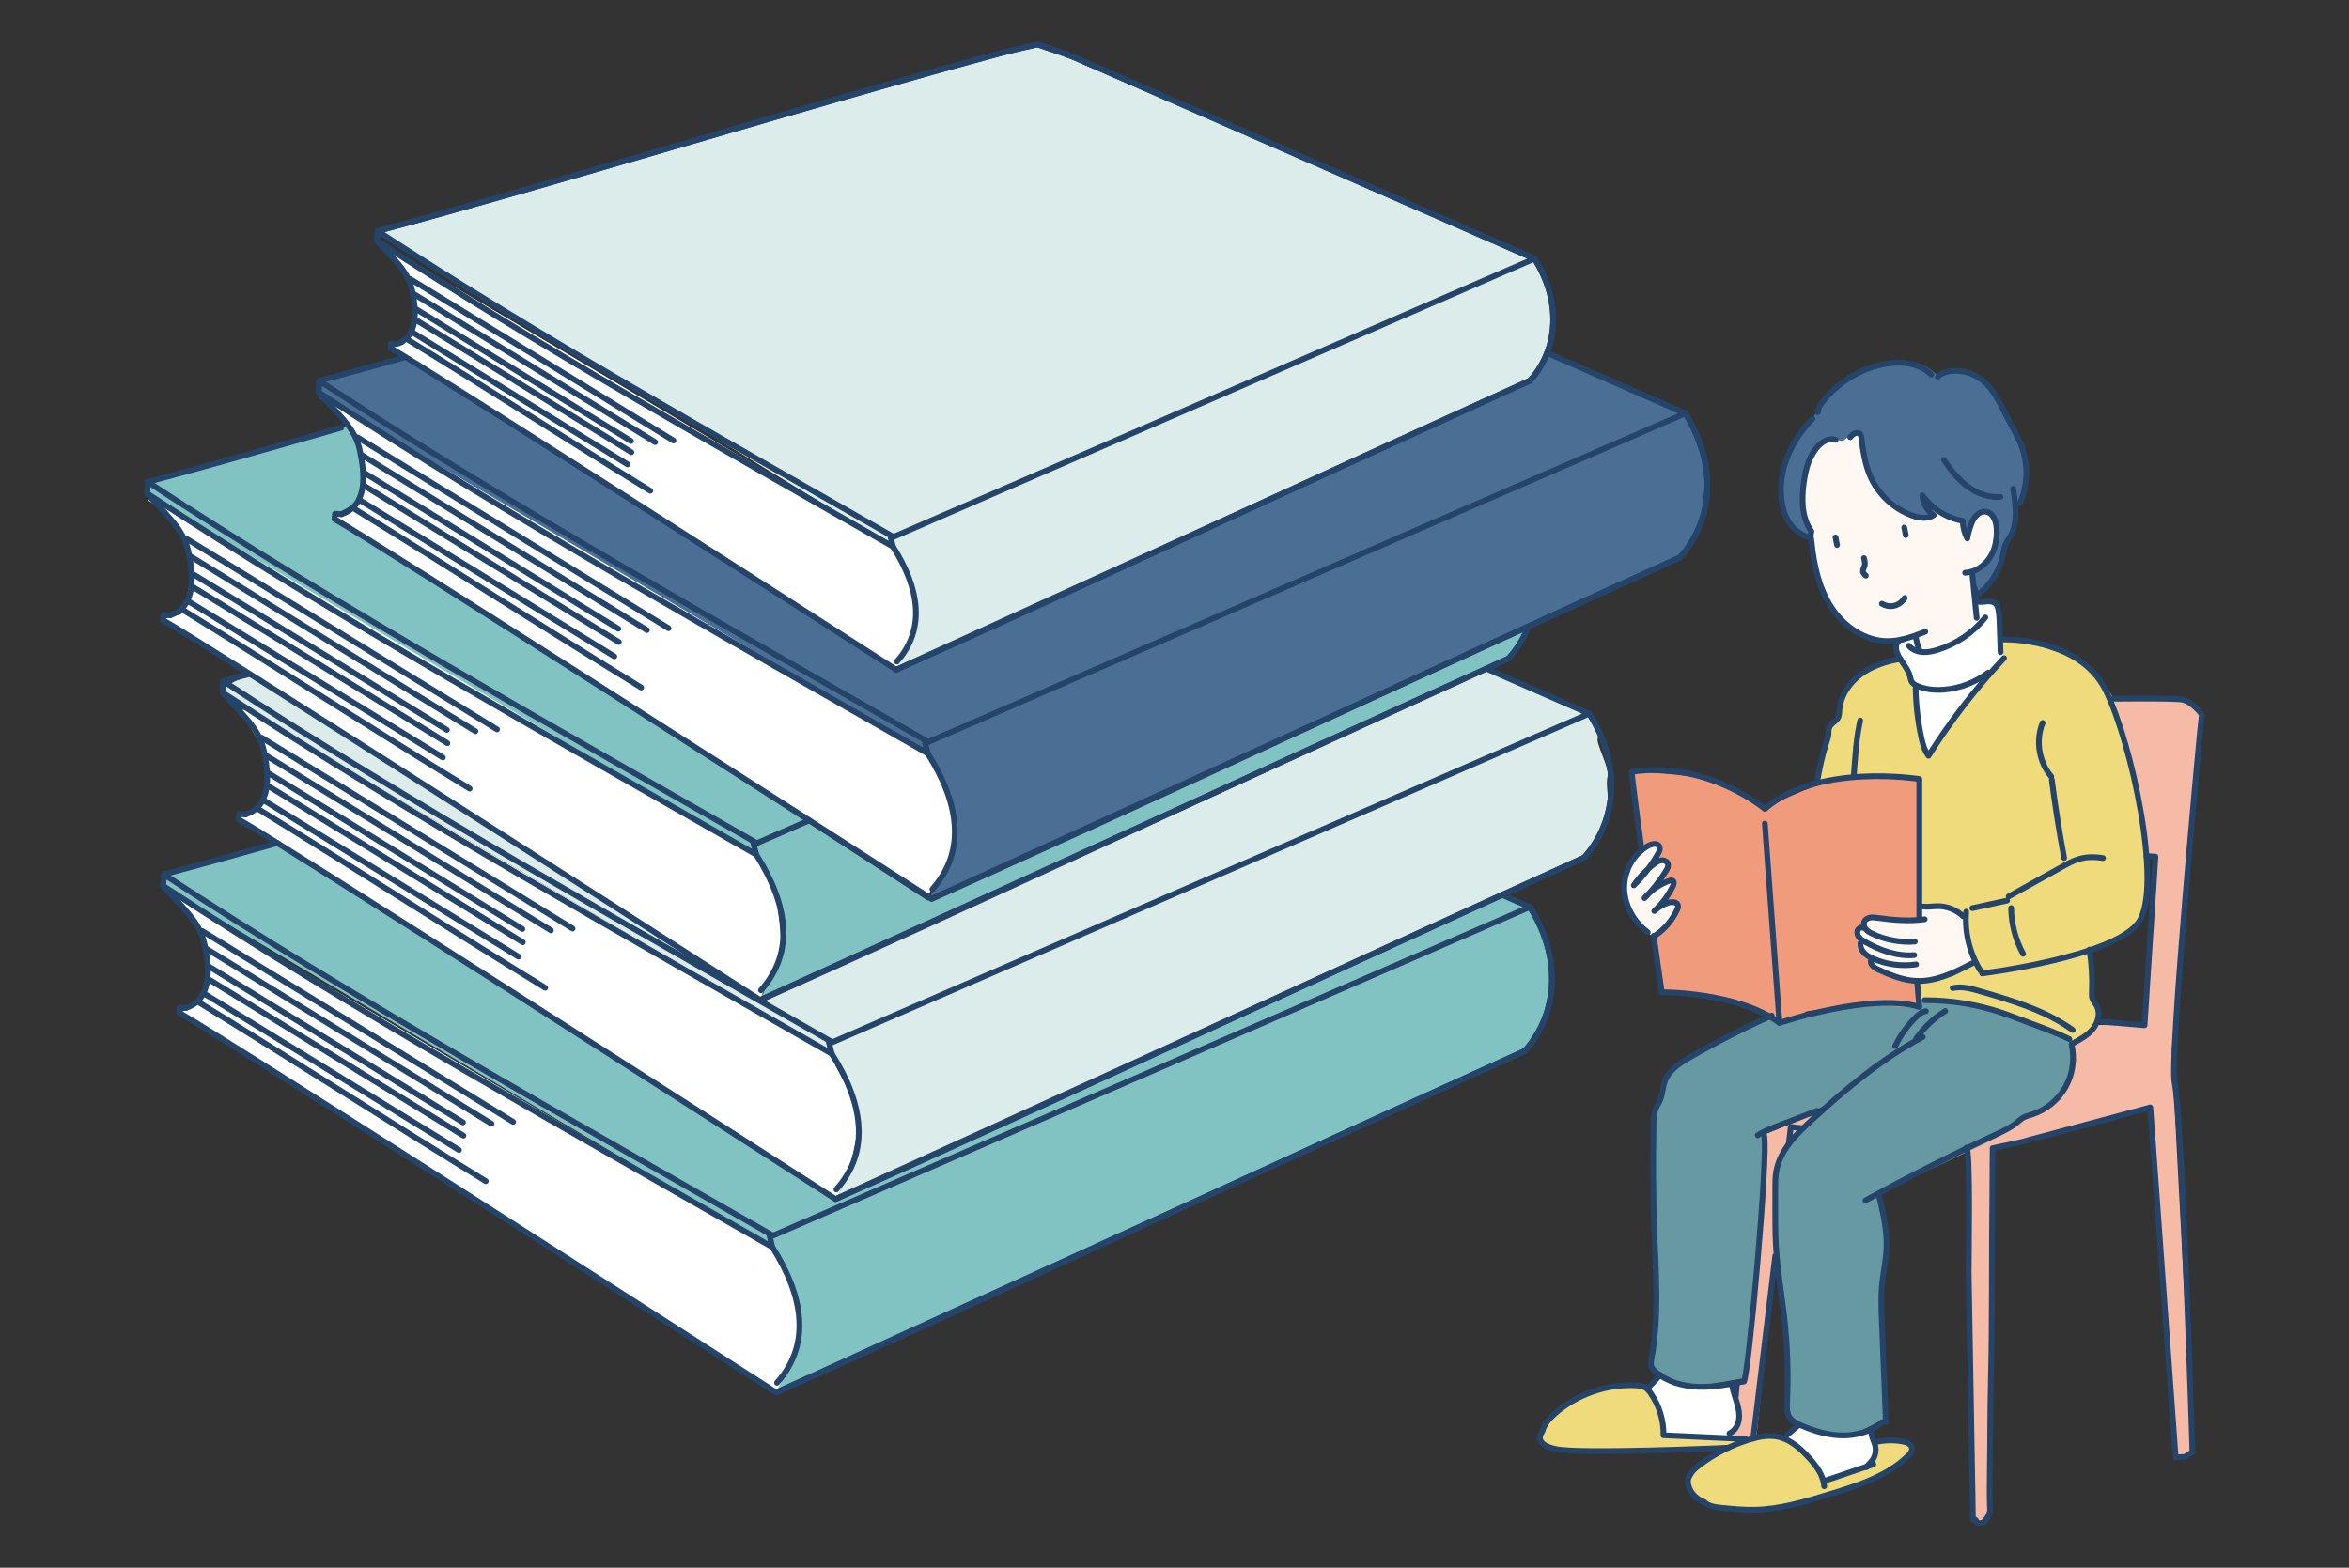 <?xml version="1.0" encoding="utf-8"?>
<!-- Generator: Adobe Illustrator 26.5.3, SVG Export Plug-In . SVG Version: 6.00 Build 0)  -->
<svg version="1.1" xmlns="http://www.w3.org/2000/svg" xmlns:xlink="http://www.w3.org/1999/xlink" x="0px" y="0px"
	 viewBox="0 0 269.633 179.968" style="enable-background:new 0 0 269.633 179.968;" xml:space="preserve">
<rect x="0" y="0" width="269.633" height="179.968" fill="#333333" stroke="none"/>
<style type="text/css">
	.st0{fill:#EFDB7B;}
	.st1{fill:#F6BBA7;}
	.st2{fill:#DCECEB;}
	.st3{fill:#6699A1;}
	.st4{fill:#81C3C2;}
	.st5{fill:#FFFFFF;}
	.st6{fill:#B2B2B2;}
	.st7{fill:#FFF7F1;}
	.st8{fill:#F19B7D;}
	.st9{fill:#24446A;}
	.st10{fill:#4B6E95;}
	.st11{fill:none;stroke:#24446A;stroke-width:0.658;stroke-linecap:round;stroke-linejoin:round;stroke-miterlimit:10;}
	.st12{fill:none;stroke:#24446A;stroke-width:0.75;stroke-linecap:round;stroke-linejoin:round;stroke-miterlimit:10;}
	.st13{fill:#81C3C2;stroke:#24446A;stroke-width:0.75;stroke-linecap:round;stroke-linejoin:round;stroke-miterlimit:10;}
	.st14{fill:#FFFFFF;stroke:#24446A;stroke-width:0.75;stroke-linecap:round;stroke-linejoin:round;stroke-miterlimit:10;}
	.st15{fill:#DCECEB;stroke:#24446A;stroke-width:0.75;stroke-linecap:round;stroke-linejoin:round;stroke-miterlimit:10;}
	.st16{fill:none;stroke:#81C3C2;stroke-linecap:round;stroke-linejoin:round;stroke-miterlimit:10;}
	.st17{fill-rule:evenodd;clip-rule:evenodd;fill:#FFFFFF;}
	.st18{fill-rule:evenodd;clip-rule:evenodd;fill:#B2B2B2;}
	.st19{fill-rule:evenodd;clip-rule:evenodd;fill:#6699A1;}
	.st20{fill-rule:evenodd;clip-rule:evenodd;fill:#4B6E95;}
	.st21{fill-rule:evenodd;clip-rule:evenodd;fill:#FFF7F1;}
	.st22{fill-rule:evenodd;clip-rule:evenodd;fill:#EFDB7B;}
	.st23{fill-rule:evenodd;clip-rule:evenodd;fill:#DCECEB;}
	.st24{fill-rule:evenodd;clip-rule:evenodd;fill:#F6BBA7;}
	.st25{fill-rule:evenodd;clip-rule:evenodd;fill:#81C3C2;}
	.st26{fill:none;stroke:#24446A;stroke-width:0.765;stroke-linecap:round;stroke-linejoin:round;stroke-miterlimit:10;}
	.st27{fill:none;stroke:#24446A;stroke-width:0.537;stroke-linecap:round;stroke-linejoin:round;stroke-miterlimit:10;}
	
		.st28{fill-rule:evenodd;clip-rule:evenodd;fill:none;stroke:#24446A;stroke-width:0.75;stroke-linecap:round;stroke-linejoin:round;stroke-miterlimit:10;}
	.st29{opacity:0.3;fill:none;stroke:#24446A;stroke-width:0.75;stroke-linecap:round;stroke-linejoin:round;stroke-miterlimit:10;}
	
		.st30{fill-rule:evenodd;clip-rule:evenodd;fill:#DCECEB;stroke:#24446A;stroke-width:0.75;stroke-linecap:round;stroke-linejoin:round;stroke-miterlimit:10;}
	.st31{clip-path:url(#SVGID_00000021091048236201915870000003414365961396912032_);fill:#DCECEB;}
	.st32{clip-path:url(#SVGID_00000021091048236201915870000003414365961396912032_);fill:#6699A1;}
	.st33{clip-path:url(#SVGID_00000021091048236201915870000003414365961396912032_);fill:#81C3C2;}
	.st34{clip-path:url(#SVGID_00000021091048236201915870000003414365961396912032_);fill:#F6BBA7;}
	.st35{clip-path:url(#SVGID_00000021091048236201915870000003414365961396912032_);fill:#FFFFFF;}
	.st36{clip-path:url(#SVGID_00000021091048236201915870000003414365961396912032_);fill:#B2B2B2;}
	.st37{clip-path:url(#SVGID_00000021091048236201915870000003414365961396912032_);fill:#FFF7F1;}
	.st38{clip-path:url(#SVGID_00000021091048236201915870000003414365961396912032_);fill:#F19B7D;}
	.st39{clip-path:url(#SVGID_00000021091048236201915870000003414365961396912032_);fill:#EFDB7B;}
	.st40{clip-path:url(#SVGID_00000021091048236201915870000003414365961396912032_);fill:#24446A;}
	
		.st41{clip-path:url(#SVGID_00000021091048236201915870000003414365961396912032_);fill:none;stroke:#24446A;stroke-width:0.75;stroke-linecap:round;stroke-linejoin:round;stroke-miterlimit:10;}
	.st42{fill:#F6BBA7;stroke:#24446A;stroke-width:0.75;stroke-linecap:round;stroke-linejoin:round;stroke-miterlimit:10;}
	.st43{fill:#EFDB7B;stroke:#24446A;stroke-width:0.75;stroke-linecap:round;stroke-linejoin:round;stroke-miterlimit:10;}
	.st44{fill:#6699A1;stroke:#24446A;stroke-width:0.75;stroke-linecap:round;stroke-linejoin:round;stroke-miterlimit:10;}
	.st45{clip-path:url(#SVGID_00000104684107971582783510000005728319081539561128_);}
	.st46{fill:#FFFFFF;stroke:#888888;stroke-width:0.75;stroke-linecap:round;stroke-linejoin:round;stroke-miterlimit:10;}
	.st47{clip-path:url(#SVGID_00000104684107971582783510000005728319081539561128_);fill:#6699A1;}
	
		.st48{clip-path:url(#SVGID_00000104684107971582783510000005728319081539561128_);fill:#4B6E95;stroke:#24446A;stroke-width:0.75;stroke-linecap:round;stroke-linejoin:round;stroke-miterlimit:10;}
	.st49{fill:#F5F3AF;}
	.st50{clip-path:url(#SVGID_00000104684107971582783510000005728319081539561128_);fill:none;}
	
		.st51{clip-path:url(#SVGID_00000104684107971582783510000005728319081539561128_);fill:#EFDB7B;stroke:#24446A;stroke-width:0.75;stroke-linecap:round;stroke-linejoin:round;stroke-miterlimit:10;}
	.st52{clip-path:url(#SVGID_00000134210610537159759890000008404718836082156977_);fill:#81C3C2;}
	.st53{clip-path:url(#SVGID_00000134210610537159759890000008404718836082156977_);fill:#DCECEB;}
	.st54{clip-path:url(#SVGID_00000134210610537159759890000008404718836082156977_);fill:#EFDB7B;}
	.st55{clip-path:url(#SVGID_00000134210610537159759890000008404718836082156977_);fill:#6699A1;}
	.st56{clip-path:url(#SVGID_00000134210610537159759890000008404718836082156977_);}
	.st57{fill:#B2B2B2;stroke:#24446A;stroke-width:0.75;stroke-linecap:round;stroke-linejoin:round;stroke-miterlimit:10;}
	.st58{fill-rule:evenodd;clip-rule:evenodd;fill:#F19B7D;}
	.st59{fill-rule:evenodd;clip-rule:evenodd;fill:#FBE3D2;}
	
		.st60{fill-rule:evenodd;clip-rule:evenodd;fill:none;stroke:#24446A;stroke-width:0.835;stroke-linecap:round;stroke-linejoin:round;stroke-miterlimit:10;}
	
		.st61{fill-rule:evenodd;clip-rule:evenodd;fill:#F6BBA7;stroke:#24446A;stroke-width:0.835;stroke-linecap:round;stroke-linejoin:round;stroke-miterlimit:10;}
	.st62{clip-path:url(#SVGID_00000035527408700063584570000007501942303313896100_);fill:#DCECEB;}
	.st63{clip-path:url(#SVGID_00000035527408700063584570000007501942303313896100_);fill:#FFFFFF;}
	.st64{clip-path:url(#SVGID_00000035527408700063584570000007501942303313896100_);fill:#F19B7D;}
	.st65{clip-path:url(#SVGID_00000035527408700063584570000007501942303313896100_);fill:#EFDB7B;}
	.st66{clip-path:url(#SVGID_00000035527408700063584570000007501942303313896100_);fill:#F6BBA7;}
	.st67{clip-path:url(#SVGID_00000035527408700063584570000007501942303313896100_);fill:#81C3C2;}
	.st68{clip-path:url(#SVGID_00000035527408700063584570000007501942303313896100_);}
	.st69{clip-path:url(#SVGID_00000144322809537860805890000001356188655009294524_);fill:#FFF7F1;}
	.st70{clip-path:url(#SVGID_00000144322809537860805890000001356188655009294524_);fill:#DCECEB;}
	.st71{clip-path:url(#SVGID_00000144322809537860805890000001356188655009294524_);fill:#FFFFFF;}
	.st72{clip-path:url(#SVGID_00000144322809537860805890000001356188655009294524_);fill:#F6BBA7;}
	.st73{clip-path:url(#SVGID_00000144322809537860805890000001356188655009294524_);fill:#B2B2B2;}
	.st74{clip-path:url(#SVGID_00000144322809537860805890000001356188655009294524_);fill:#F19B7D;}
	.st75{clip-path:url(#SVGID_00000144322809537860805890000001356188655009294524_);fill:#4B6E95;}
	.st76{clip-path:url(#SVGID_00000144322809537860805890000001356188655009294524_);fill:#81C3C2;}
	.st77{clip-path:url(#SVGID_00000144322809537860805890000001356188655009294524_);fill:#EFDB7B;}
	.st78{clip-path:url(#SVGID_00000144322809537860805890000001356188655009294524_);fill:#24446A;}
	
		.st79{clip-path:url(#SVGID_00000144322809537860805890000001356188655009294524_);fill:none;stroke:#24446A;stroke-width:0.75;stroke-linecap:round;stroke-linejoin:round;stroke-miterlimit:10;}
	
		.st80{clip-path:url(#SVGID_00000144322809537860805890000001356188655009294524_);fill:#FFFFFF;stroke:#24446A;stroke-width:0.75;stroke-linecap:round;stroke-linejoin:round;stroke-miterlimit:10;}
	.st81{clip-path:url(#SVGID_00000144322809537860805890000001356188655009294524_);}
	.st82{clip-path:url(#SVGID_00000044164963423867817050000004488715290639473820_);fill:#FFF7F1;}
	.st83{clip-path:url(#SVGID_00000044164963423867817050000004488715290639473820_);fill:#24446A;}
	.st84{clip-path:url(#SVGID_00000044164963423867817050000004488715290639473820_);fill:#FFFFFF;}
	.st85{clip-path:url(#SVGID_00000044164963423867817050000004488715290639473820_);fill:#6699A1;}
	.st86{clip-path:url(#SVGID_00000044164963423867817050000004488715290639473820_);fill:#EFDB7B;}
	
		.st87{clip-path:url(#SVGID_00000044164963423867817050000004488715290639473820_);fill:none;stroke:#24446A;stroke-width:0.75;stroke-linecap:round;stroke-linejoin:round;stroke-miterlimit:10;}
	.st88{clip-path:url(#SVGID_00000001659272280088481590000006588747506271364278_);fill:#F19B7D;}
	.st89{clip-path:url(#SVGID_00000001659272280088481590000006588747506271364278_);fill:#F6BBA7;}
	.st90{clip-path:url(#SVGID_00000001659272280088481590000006588747506271364278_);fill:#FFF7F1;}
	.st91{clip-path:url(#SVGID_00000001659272280088481590000006588747506271364278_);fill:#81C3C2;}
	.st92{clip-path:url(#SVGID_00000001659272280088481590000006588747506271364278_);fill:#FFFFFF;}
	.st93{clip-path:url(#SVGID_00000001659272280088481590000006588747506271364278_);fill:#24446A;}
	
		.st94{clip-path:url(#SVGID_00000001659272280088481590000006588747506271364278_);fill:none;stroke:#24446A;stroke-width:0.75;stroke-linecap:round;stroke-linejoin:round;stroke-miterlimit:10;}
	.st95{clip-path:url(#SVGID_00000067215139343308423690000010150123248953333411_);fill:#FFF7F1;}
	.st96{clip-path:url(#SVGID_00000067215139343308423690000010150123248953333411_);fill:#F19B7D;}
	.st97{clip-path:url(#SVGID_00000067215139343308423690000010150123248953333411_);fill:#B2B2B2;}
	.st98{clip-path:url(#SVGID_00000067215139343308423690000010150123248953333411_);fill:#DCECEB;}
	.st99{clip-path:url(#SVGID_00000067215139343308423690000010150123248953333411_);fill:#FFFFFF;}
	.st100{clip-path:url(#SVGID_00000067215139343308423690000010150123248953333411_);fill:#24446A;}
	
		.st101{clip-path:url(#SVGID_00000067215139343308423690000010150123248953333411_);fill:none;stroke:#24446A;stroke-width:0.75;stroke-linecap:round;stroke-linejoin:round;stroke-miterlimit:10;}
	.st102{clip-path:url(#SVGID_00000150065370996975679780000002745989834320843148_);fill:#FFF7F1;}
	.st103{clip-path:url(#SVGID_00000150065370996975679780000002745989834320843148_);fill:#F6BBA7;}
	.st104{clip-path:url(#SVGID_00000150065370996975679780000002745989834320843148_);fill:#DCECEB;}
	.st105{clip-path:url(#SVGID_00000150065370996975679780000002745989834320843148_);fill:#FFFFFF;}
	.st106{clip-path:url(#SVGID_00000150065370996975679780000002745989834320843148_);fill:#6699A1;}
	.st107{clip-path:url(#SVGID_00000150065370996975679780000002745989834320843148_);fill:#24446A;}
	
		.st108{clip-path:url(#SVGID_00000150065370996975679780000002745989834320843148_);fill:none;stroke:#24446A;stroke-width:0.75;stroke-linecap:round;stroke-linejoin:round;stroke-miterlimit:10;}
	.st109{clip-path:url(#SVGID_00000145022190438438768980000000606589670505531037_);fill:#FFF7F1;}
	.st110{clip-path:url(#SVGID_00000145022190438438768980000000606589670505531037_);fill:#EFDB7B;}
	.st111{clip-path:url(#SVGID_00000145022190438438768980000000606589670505531037_);fill:#6699A1;}
	.st112{clip-path:url(#SVGID_00000145022190438438768980000000606589670505531037_);fill:#FFFFFF;}
	.st113{clip-path:url(#SVGID_00000145022190438438768980000000606589670505531037_);fill:#4B6E95;}
	.st114{clip-path:url(#SVGID_00000145022190438438768980000000606589670505531037_);fill:#24446A;}
	
		.st115{clip-path:url(#SVGID_00000145022190438438768980000000606589670505531037_);fill:none;stroke:#24446A;stroke-width:0.75;stroke-linecap:round;stroke-linejoin:round;stroke-miterlimit:10;}
	.st116{clip-path:url(#SVGID_00000037662755388958164310000011439952131224131763_);fill:#FFF7F1;}
	.st117{clip-path:url(#SVGID_00000037662755388958164310000011439952131224131763_);fill:#24446A;}
	.st118{clip-path:url(#SVGID_00000037662755388958164310000011439952131224131763_);fill:#F6BBA7;}
	.st119{clip-path:url(#SVGID_00000037662755388958164310000011439952131224131763_);fill:#EFDB7B;}
	.st120{clip-path:url(#SVGID_00000037662755388958164310000011439952131224131763_);fill:#FFFFFF;}
	.st121{clip-path:url(#SVGID_00000037662755388958164310000011439952131224131763_);fill:#DCECEB;}
	.st122{clip-path:url(#SVGID_00000037662755388958164310000011439952131224131763_);fill:#6699A1;}
	
		.st123{clip-path:url(#SVGID_00000037662755388958164310000011439952131224131763_);fill:none;stroke:#24446A;stroke-width:0.75;stroke-linecap:round;stroke-linejoin:round;stroke-miterlimit:10;}
	.st124{clip-path:url(#SVGID_00000037662755388958164310000011439952131224131763_);}
	.st125{clip-path:url(#SVGID_00000038383552362446214680000004256951988245283746_);fill:#FFF7F1;}
	.st126{clip-path:url(#SVGID_00000038383552362446214680000004256951988245283746_);fill:#4B6E95;}
	.st127{clip-path:url(#SVGID_00000038383552362446214680000004256951988245283746_);fill:#B2B2B2;}
	.st128{clip-path:url(#SVGID_00000038383552362446214680000004256951988245283746_);fill:#FFFFFF;}
	.st129{clip-path:url(#SVGID_00000038383552362446214680000004256951988245283746_);fill:#81C3C2;}
	.st130{clip-path:url(#SVGID_00000038383552362446214680000004256951988245283746_);fill:#F19B7D;}
	.st131{clip-path:url(#SVGID_00000038383552362446214680000004256951988245283746_);fill:#F6BBA7;}
	.st132{clip-path:url(#SVGID_00000038383552362446214680000004256951988245283746_);fill:#DCECEB;}
	.st133{clip-path:url(#SVGID_00000038383552362446214680000004256951988245283746_);fill:#FBE3D2;}
	.st134{clip-path:url(#SVGID_00000038383552362446214680000004256951988245283746_);fill:#24446A;}
	
		.st135{clip-path:url(#SVGID_00000038383552362446214680000004256951988245283746_);fill:none;stroke:#24446A;stroke-width:0.75;stroke-linecap:round;stroke-linejoin:round;stroke-miterlimit:10;}
	
		.st136{clip-path:url(#SVGID_00000038383552362446214680000004256951988245283746_);fill:#FFFFFF;stroke:#24446A;stroke-width:0.75;stroke-linecap:round;stroke-linejoin:round;stroke-miterlimit:10;}
	.st137{clip-path:url(#SVGID_00000038383552362446214680000004256951988245283746_);}
	
		.st138{clip-path:url(#SVGID_00000038383552362446214680000004256951988245283746_);fill-rule:evenodd;clip-rule:evenodd;fill:none;stroke:#24446A;stroke-width:0.75;stroke-linecap:round;stroke-linejoin:round;stroke-miterlimit:10;}
	.st139{clip-path:url(#SVGID_00000093144412174248855970000000630157255503751611_);fill:#FFFFFF;}
	.st140{clip-path:url(#SVGID_00000093144412174248855970000000630157255503751611_);fill:#FFF7F1;}
	.st141{clip-path:url(#SVGID_00000093144412174248855970000000630157255503751611_);fill:#81C3C2;}
	.st142{clip-path:url(#SVGID_00000093144412174248855970000000630157255503751611_);fill:#B2B2B2;}
	.st143{clip-path:url(#SVGID_00000093144412174248855970000000630157255503751611_);fill:#4B6E95;}
	.st144{clip-path:url(#SVGID_00000093144412174248855970000000630157255503751611_);fill:#6699A1;}
	.st145{clip-path:url(#SVGID_00000093144412174248855970000000630157255503751611_);fill:#DCECEB;}
	.st146{clip-path:url(#SVGID_00000093144412174248855970000000630157255503751611_);fill:#F19B7D;}
	.st147{clip-path:url(#SVGID_00000093144412174248855970000000630157255503751611_);fill:#F6BBA7;}
	.st148{clip-path:url(#SVGID_00000093144412174248855970000000630157255503751611_);fill:#EFDB7B;}
	.st149{clip-path:url(#SVGID_00000093144412174248855970000000630157255503751611_);fill:#24446A;}
	
		.st150{clip-path:url(#SVGID_00000093144412174248855970000000630157255503751611_);fill:none;stroke:#24446A;stroke-width:0.75;stroke-linecap:round;stroke-linejoin:round;stroke-miterlimit:10;}
	.st151{clip-path:url(#SVGID_00000093144412174248855970000000630157255503751611_);}
	
		.st152{clip-path:url(#SVGID_00000093144412174248855970000000630157255503751611_);fill:#EFDB7B;stroke:#24446A;stroke-width:0.75;stroke-linecap:round;stroke-linejoin:round;stroke-miterlimit:10;}
	
		.st153{fill-rule:evenodd;clip-rule:evenodd;fill:none;stroke:#24446A;stroke-width:0.508;stroke-linecap:round;stroke-linejoin:round;stroke-miterlimit:10;}
	.st154{fill:none;}
	.st155{fill:none;stroke:#24446A;stroke-width:0.508;stroke-linecap:round;stroke-linejoin:round;stroke-miterlimit:10;}
</style>
<g id="XMLID_00000110444063862899748190000010809851196652167077_">
</g>
<g id="レイヤー_3">
</g>
<g id="レイヤー_1">
	<g>
		<path class="st4" d="M31.845,96.781l-13.036,3.605l-0.076,1.314l69.629,41.298
			c0,0,2.139,3.384,2.53,4.614s1.087,4.626,0.752,6.061
			c-0.335,1.436-1.585,3.813-1.725,4.162c-0.141,0.349-0.824,2.02-0.824,2.02
			l85.927-39.204c0,0,1.845-1.847,2.402-4.063
			c0.557-2.216,0.776-4.652,0.639-5.62c-0.137-0.968-1.299-4.708-1.299-4.708
			l-1.157-2.133l-3.066-1.341l-76.63,35.115L31.845,96.781z"/>
		<path class="st4" d="M40.017,48.926L16.962,55.327v2.141l69.155,40.243
			c0,0,2.265,3.112,2.977,5.475s0.759,5.482,0.547,6.227
			c-0.212,0.745-0.642,1.825-0.99,2.468c-0.348,0.643-1.404,2.916-1.404,2.916
			l24.362-11.013l61.565-28.191l1.443-1.99c0,0,1.244-2.264,0.813-1.662
			c-0.431,0.602-68.944,31.443-68.944,31.443L38.17,59.029
			c0,0,3.297-0.819,3.622-3.279C42.117,53.289,40.017,48.926,40.017,48.926z"/>
		<path class="st2" d="M119.075,5.104L43.35,26.522l59.148,36.227
			c0,0,2.464,4.446,2.538,6.285c0.074,1.839-1.043,4.189-1.012,4.789
			s-1.151,3.061-1.151,3.061s72.199-32.503,72.768-33.2
			c0.569-0.697,2.679-4.818,2.642-5.517s-0.394-4.469-0.394-4.469l-1.752-4.008
			L119.075,5.104z"/>
		<path class="st2" d="M28.594,77.385l-3.012,1.543l0.694,1.386l69.192,40.651
			c0,0,2.313,4.443,2.571,5.46c0.258,1.017,0.378,4.931,0.378,4.931l-0.972,3.141
			l-1.534,3.404L181.838,98.453c0,0,2.419-3.67,2.695-5.012
			c0.276-1.342-0.289-3.432,0-4.293c0.289-0.861-1.427-3.968-1.136-4.401
			s-0.3-1.669-0.509-2.034s-1.051-1.041-1.051-1.041l-10.944-4.788L87.248,114.796
			L28.594,77.385z"/>
		<path class="st10" d="M46.26,41.074l-9.617,2.642v2.023l69.844,40.755
			c0,0,2.763,4.534,2.929,7.005c0.166,2.472-0.398,5.306-0.552,5.675
			c-0.153,0.369-2.377,4.209-2.377,4.209l86.369-39.402c0,0,2.308-2.879,2.681-4.953
			c0.373-2.074,0.828-4.35,0-6.22c-0.828-1.869-2.096-5.351-2.096-5.351
			s-16.259-7.262-16.053-6.94c0.206,0.322-1.746,3.166-1.746,3.166l-72.768,33.2
			L46.26,41.074z"/>
		<path class="st5" d="M44.051,28.135c0,0,3.086,3.207,3.319,5.791
			c0.232,2.584-0.06,3.588-0.286,4.343s-0.824,1.307-0.824,1.307l-1.431,0.382
			l58.043,36.925c0,0,1.748-3.028,1.902-4.106c0.153-1.077,0.58-3.046,0.261-3.745
			c-0.318-0.699-0.891-3.443-1.22-3.903s-1.318-2.382-1.318-2.382L44.051,28.135z"
			/>
		<path class="st5" d="M37.803,46.03c0.059,0.285,3.5,4.807,3.644,6.752
			s-0.021,4.301-0.394,4.806l-0.911,0.98l-1.972,0.46l10.598,6.881l57.719,36.877
			c0,0,2.228-3.034,2.377-3.611c0.149-0.577,0.733-3.536,0.733-3.536
			s-0.343-3.312-0.542-3.7c-0.199-0.388-1.5-3.527-1.5-3.527l-1.068-1.917
			L37.803,46.03z"/>
		<path class="st5" d="M18.709,57.831c0,0,2.708,4.354,2.92,5.503
			c0.212,1.149,0.08,4.027,0.08,4.027l-0.604,2.73c0,0-0.168,0.549-0.876,0.549
			c-0.708,0-1.52,0.555-1.52,0.555l7.381,4.748l61.158,38.854l0.776-2.063
			c0,0,1.482-1.03,1.618-3.321c0.136-2.291-0.547-6.227-0.547-6.227l-0.99-2.8
			l-1.299-2.18L18.709,57.831z"/>
		<path class="st5" d="M27.372,81.486c0,0,2.673,3.664,3.067,5.474s0.233,3.709-0.068,4.377
			s-1.129,1.614-1.129,1.614l-1.842,0.835l68.51,44.115l1.534-3.404
			c0,0,0.915-3.947,0.972-4.508c0.058-0.561-0.627-4.245-0.627-4.245l-1.879-3.401
			l-0.442-1.377L28.271,81.486H27.372z"/>
		<path class="st5" d="M20.556,103.186c0,0,2.62,3.392,2.92,5.207
			s0.421,3.954,0.226,4.621s-0.591,1.461-0.75,1.783
			c-0.159,0.322-1.091,0.711-1.186,0.902c-0.095,0.191-1.21,0.555-1.21,0.555
			l68.539,43.602c0,0,1.409-2.814,1.525-3.284s1.228-2.75,1.105-3.55
			s-0.483-4.054-0.483-4.054l-1.032-2.992l-1.847-2.978L20.556,103.186z"/>
		<path class="st1" d="M209.121,127.532l-6.641,2.733l-1.651,23.971l-0.532,3.959
			l-0.921,0.549l0.254,3.191l-0.254,1.727c0,0-1.277,1.916-0.862,1.693
			c0.416-0.223,3.055,0.018,3.055,0.018l2.173-20.947c0,0-0.012-8.336,0.071-8.616
			c0.083-0.281,0.855-3.367,0.855-3.367l1.142-1.71L209.121,127.532z"/>
		<polygon class="st1" points="226.046,131.682 226.456,174.432 227.26,174.863 228.434,173.32 
			228.937,131.682 246.831,127.203 249.71,166.952 251.15,167.026 251.633,165.768 
			249.278,120.652 252.747,82.015 251.325,80.67 247.805,80.199 242.595,80.217 
			246.384,98.283 247.416,98.4 246.192,117.703 240.542,117.663 226.369,128.931 		"/>
		<path class="st7" d="M216.663,46.731c-0.631,0-4.91-1.992-7.084,1.354
			c-2.174,3.346-2.385,3.907-2.385,3.907l-0.967,4.118l0.055,1.844l1.754,3.788
			c0,0,0.38,1.929,0.545,3.334c0.164,1.406,1.199,4.476,2.116,5.306
			s2.155,2.049,2.664,2.31c0.509,0.261,2.435,0.563,2.655,0.726
			c0.22,0.163,1.786,0.35,1.786,0.35h1.598c0,0,0.549,0.59,0.915,0.842
			c0.366,0.252,1.874,0.27,3.18-0.407c1.306-0.677,3.813-2.652,3.813-2.652
			l-0.413-3.482l3.958-6.856c0,0-0.144-6.835-0.818-7.747
			c-0.674-0.912-7.105-5.05-7.105-5.05L216.663,46.731z"/>
		<path class="st0" d="M218.14,75.653c-0.32,0.046-2.465,0.597-3.013,0.865
			c-0.549,0.268-1.853,1.021-2.342,1.6s-1.083,1.364-1.27,1.889
			c-0.187,0.525-0.598,1.098-0.65,1.853c-0.052,0.755-0.466,1.133-0.466,1.133
			s-0.375,0.9-0.562,1.565c-0.187,0.665-1.257,5.201-1.257,5.201
			s4.653-0.587,6.158-0.643c1.504-0.056,5.575,0.643,5.575,0.643
			s0.02,14.675,0.241,14.494c0.221-0.181,2.369-0.463,3.211-0.227
			s1.891,1.29,1.891,1.29l0.391,3.47l0.594,1.789l-2.493,1.473
			c0,0-4.449,0.765-4.257,0.842c0.191,0.077,0.127,2.209,0.422,2.157
			c0.295-0.053,5.652-0.434,7.576,0.651s6.86,2.356,6.86,2.356
			s3.186,1.623,3.413,1.596c0.227-0.026,2.118-1.332,2.381-1.989
			c0.262-0.657,0.211-2.077,0.109-2.233c-0.102-0.156-0.524-1.747-0.524-1.747
			l-0.273-4.597c0,0,5-1.428,5.686-3.296s1.107-4.546,1.212-5.402
			c0.105-0.857-1.105-7.538-1.157-8.221c-0.053-0.684-1.635-9.218-3.001-11.947
			c-1.365-2.73-4.249-4.625-4.249-4.625l-6.323-2.177h-2.389L218.14,75.653z"/>
		<path class="st5" d="M218.256,73.415c-0.456,0.351-0.712,0.789-0.591,1.193
			c0.121,0.405,1.393,1.988,1.431,2.276s0.633,2.314,0.633,2.314
			s0.413,3.217,0.461,3.515c0.049,0.298,1.259,4.278,1.311,4.05
			c0.053-0.228,5.803-8.135,5.803-8.135s2.997-3.139,2.727-3.402
			c-0.271-0.263-0.965-5.588-0.986-5.95c-0.021-0.362-2.154-0.157-2.154-0.157
			l0.413,2.431l-2.597,2.047c0,0-2.833,1.19-2.941,1.173
			c-0.108-0.017-1.455-0.161-1.455-0.161s-0.193-1.005-0.422-1.193
			C219.661,73.227,218.256,73.415,218.256,73.415z"/>
		<path class="st3" d="M202.939,116.589c0,0-7.309,3.853-7.686,4.063
			s-2.955,1.672-3.435,2.317c-0.48,0.646-0.904,1.985-1.022,2.463
			s-0.871,1.257-0.829,2.1c0.042,0.843-0.002,4.46-0.002,4.46
			s-0.196,6.578-0.146,6.881s-0.267,6.479,0,6.897s0.073,7.999,0.073,7.999
			l-0.334,3.098c0,0,3.02,2.332,4.19,2.335s6.55-1.008,6.55-1.008
			s1.776-16.492,1.776-16.843s0.406-11.087,0.406-11.087s8.038-3.978,7.34-3.355
			c-0.698,0.623-4.73,3.851-5.151,5.534c-0.421,1.683-1.058,4.56-0.915,6.383
			c0.143,1.823,0.932,11.415,0.932,11.415s0.251,6.541,0.38,7.172
			c0.13,0.631,0.011,4.833,0.295,5.196c0.284,0.363,0.95,0.949,2.186,1.355
			c1.236,0.407,5.137,0.747,5.137,0.747l3.772-1.887c0,0-0.457-15.157-0.386-15.717
			c0.071-0.56,0.071-0.56,0.071-0.56s0.9-3.443,0.605-4.354
			s-1.068-5.227-1.068-5.227s14.612-6.697,14.707-7.047
			c0.094-0.351,1.918-1.6,1.918-1.6s2.377-0.434,3.924-2.328
			s1.666-3.437,1.642-3.858c-0.025-0.421-0.34-2.721-0.34-2.721
			s-8.794-3.202-9.64-3.712s-6.365-1.099-6.971-0.875
			c-0.606,0.224-7.735-0-7.735-0l-8.926,2.838L202.939,116.589z"/>
		<path class="st0" d="M202.73,164.865c-0.166,0.124-2.941,0.691-3.658,1.021
			c-0.717,0.33-2.672,1.219-3.027,1.616s-1.267,0.964-1.547,1.557
			s-0.666,0.874-0.456,1.365s0.484,1.549,1.241,1.862s1.915,0.769,2.687,1.032
			c0.772,0.263,5.721-0.036,7.84-0.605c2.12-0.57,9.869-3.268,9.869-3.268
			s2.494-1.638,2.738-1.767c0.244-0.129,1.16-1.041,1.053-1.497
			s-1.684-0.786-1.684-0.786s-2.667,0.12-2.632,0.26
			c0.035,0.14,0.175,1.227,0,1.648c-0.175,0.421-0.917,1.068-0.917,1.068
			l-4.847,1.638c0,0-1.917-3.231-2.162-3.424
			c-0.245-0.193-2.772-1.81-3.016-1.738
			C203.969,164.919,202.73,164.865,202.73,164.865z"/>
		<path class="st0" d="M191.096,164.554c-0.154-0.193-0.184-1.79-0.706-2.887
			c-0.522-1.097-1.516-2.501-1.825-2.641c-0.31-0.14-4.579,0.348-5.723,0.735
			s-5.18,3.049-5.493,3.818c-0.314,0.769-0.869,1.456-0.586,1.775
			s0.445,0.236,1.164,0.812c0.719,0.576,11.354,0.162,11.63,0.194
			c0.276,0.031,9.515-0.474,9.515-0.474l1.099-0.607L191.096,164.554z"/>
		<path class="st5" d="M190.583,157.839c-0.101,0.163-1.293,1.363-1.293,1.363
			s0.81,1.097,1.075,2.157c0.265,1.06,0.736,3.43,0.736,3.43l7.414,0.566
			l0.408-1.065l0.708-1.056c0,0-0.303-2.515-0.427-2.739
			c-0.124-0.224-0.477-1.28-0.477-1.28l-4.744-0.212L190.583,157.839z"/>
		<path class="st5" d="M206.473,163.502c-0.093-0.023-1.741,1.634-1.741,1.634
			s1.892,1.169,2.815,2.288c0.923,1.119,1.304,2.586,1.574,2.586
			s5.385-1.425,5.414-1.578c0.029-0.154,0.708-1.314,0.703-1.676
			c-0.005-0.362-0.291-1.615-0.34-1.79c-0.05-0.175-0.25-0.82-0.25-0.82
			s-2.233,0.769-2.675,0.699c-0.442-0.07-2.061-0.277-2.385-0.424
			s-3.368-1.07-3.368-1.07"/>
		<path class="st7" d="M225.693,104.982c0,0-0.108,0.885,0.167,2.15
			c0.275,1.265,0.781,3.445,0.781,3.445s-3.038,1.294-3.921,1.617
			s-2.75,0.559-3.848,0.279c-1.098-0.279-2.609-0.693-3.046-1.06
			c-0.437-0.367-0.79-0.919-0.937-0.986c-0.147-0.067-0.694-0.526-0.921-1.043
			c-0.227-0.517-0.415-1.391-0.415-1.391l-0.136-1.274l0.714-0.884l0.607-0.632
			l5.816,0.373v-1.322c0,0,2.756-0.177,3.594,0.142S225.693,104.982,225.693,104.982z"
			/>
		<path class="st7" d="M190.012,96.781c-0.174,0.108-0.719,0.001-1.567,0.818
			c-0.847,0.817-1.745,2.434-1.826,2.891c-0.081,0.457-0.182,1.929-0.182,1.929
			l0.502,1.834l1.285,1.875l1.305,1.263l0.47,0.006l1.749-1.408l0.657-1.33
			l0.202-0.733l-1.585-0.108c0,0,1.034-2.155,1.055-2.215
			c0.022-0.061-0.594-0.42-0.594-0.42l-1.178,0.442l1.17-2.262l-0.728-0.594
			l-0.765,0.088c0,0,0.736-1.649,0.618-1.796
			c-0.118-0.147-0.53-0.529-0.53-0.529"/>
		<path class="st10" d="M222.447,43.246c-0.052-0.206-1.332-1.496-2.701-1.602
			c-1.369-0.106-3.851,0.061-5.326,0.684c-1.475,0.623-3.64,2.157-3.64,2.157
			s-1.794,1.92-1.978,2.269c-0.185,0.349-0.765,1.33-0.765,1.33l-1.811,2.285
			c0,0-0.968,1.711-1.099,2.181c-0.131,0.469-0.714,2.529-0.712,3.156
			c0.001,0.626,0.175,2.407,0.312,2.829c0.137,0.422,0.767,1.633,0.767,1.633
			l1.414,0.83l0.538,0.615l0.589,0.128l-0.191-0.866c0,0-0.79-2.379-0.936-2.865
			c-0.146-0.486,0.187-2.619,0.219-3.12c0.032-0.501,0.91-2.081,0.91-2.081
			l0.765-1.334l0.875-0.883l0.839-0.132l1.06,0.177c0,0,0.972-1.029,1.457-0.934
			c0.486,0.095,0.766,1.199,0.802,1.641c0.037,0.442,0.434,2.694,0.876,3.356
			c0.442,0.662,0.967,2.074,2.294,3.046c1.327,0.972,2.608,2.076,3.403,1.944
			c0.795-0.132,1.855-0.707,1.722-0.707c-0.132,0-0.707-1.016-0.707-1.016
			l3.93,1.987l0.403,1.742c0,0,0.974-2.94,1.765-2.915
			c0.791,0.025,1.1-0.064,1.321,0.687c0.221,0.751,0,2.274,0,2.274
			s-0.242,1.833-0.452,2.054c-0.21,0.221-0.869,0.883-0.869,0.883l-0.881,1.073
			c0,0-0.227,0.252-0.182,0.561s0.434,2.117,0.434,2.117s1.427-1.589,2.307-3.355
			c0.88-1.766,0.882-2.628,1.168-2.882s0.93-2.281,0.93-2.281
			s0.284-2.169,0.328-2.168s0.611-1.004,0.611-1.004s0.352-2.398,0.334-3.148
			c-0.018-0.749-0.415-2.913-0.812-3.62c-0.397-0.707-2.018-3.361-2.018-3.361
			s-1.116-1.866-1.351-2.134c-0.235-0.268-1.086-1.019-1.086-1.019l-1.086-0.57
			l-1.878-0.071l-0.839,0.088L222.447,43.246z"/>
		<path class="st8" d="M187.324,88.604c0,0,7.987,0.184,10.562,1.497
			c2.575,1.313,4.899,2.594,4.899,2.594s6.216-3.217,9.808-3.546
			s7.721,0.612,7.721,0.612l0.241,15.816c0,0-4.34-0.183-4.473-0.183
			s-1.343-0.19-1.343-0.19l-0.607,0.632c0,0-0.886,1.116-0.925,1.375
			c-0.039,0.259,0.502,1.798,0.502,1.798l1.181,1.42l0.486,0.971l1.766,0.486
			l3.172,0.73v3.182c0,0-4.845-0.589-7.129-0.418
			c-2.284,0.171-5.759,0.709-5.759,0.709l-3.167,1.573l-3.491-2.064l-4.792-1.192
			l-4.934-0.496l-1.223-6.25c0,0,0.958-0.442,1.209-0.795s1.181-1.996,1.378-2.205
			s0.064-0.857,0.064-0.857l-0.577-0.247l-0.778,0.068c0,0,0.987-1.47,1.061-1.838
			c0.074-0.368-0.236-0.721-0.236-0.721l-0.883,0.074h-0.294l1.016-1.531
			c0,0-0.153-0.495-0.4-0.579c-0.247-0.084-0.88-0.04-0.88-0.04l-0.839,0.294
			c0,0,0.986-1.295,0.81-1.766s-0.753-0.658-0.753-0.658l-1.484,0.687
			L187.324,88.604z"/>
		<g>
			<g>
				<g>
					<g>
						<g>
							<path class="st11" d="M18.809,100.386l-0.076,1.314
								c2.114,2.445,4.171,3.986,4.743,6.692c0.572,2.707,0.911,6.323-2.107,7.306
								"/>
							<path class="st11" d="M21.368,115.699l-0.748-0.045l-0.064,0.6
								c4.966,2.794,53.63,34.006,68.539,43.602l85.927-39.204
								c3.936-4.417,4.165-10.882,0.585-16.525"/>
						</g>
					</g>
				</g>
			</g>
			<g>
				<path class="st11" d="M23.957,112.42c9.747,5.984,19.493,11.968,29.24,17.953"/>
			</g>
			<g>
				<path class="st11" d="M24.017,110.969c9.708,5.961,19.416,11.921,29.125,17.882"/>
			</g>
			<g>
				<path class="st11" d="M23.555,114.138c9.708,5.961,19.416,11.921,29.125,17.882"/>
			</g>
			<g>
				<path class="st11" d="M23.612,108.861c10.936,6.715,21.872,13.429,32.809,20.144"/>
			</g>
			<g>
				<path class="st11" d="M22.952,115.15c10.936,6.714,21.874,13.734,32.81,20.448"/>
			</g>
			<g>
				<path class="st11" d="M23.218,106.883c11.895,7.303,23.791,14.607,35.686,21.91"/>
			</g>
			<g>
				<g>
					<path class="st11" d="M175.606,104.128c3.58,5.642,3.351,12.108-0.585,16.525"/>
				</g>
				<g>
					<path class="st11" d="M88.652,143.165c3.58,5.642,4.474,11.162,0.538,15.579"/>
				</g>
				<g>
					<path class="st11" d="M175.021,120.652c-29.774,13.411-61.92,28.56-85.927,39.204"/>
				</g>
				<g>
					<path class="st11" d="M31.845,96.781c-4.659,1.319-9.05,2.538-13.036,3.605
						l-0.076,1.314c21.729,14.251,46.907,28.283,69.919,41.464l-0.349-1.435"/>
					<path class="st11" d="M18.809,100.386c21.729,14.251,46.907,28.283,69.919,41.464
						c28.959-12.574,57.919-25.148,86.878-37.723
						c-1.02-0.446-2.042-0.894-3.066-1.341"/>
				</g>
			</g>
		</g>
		<g>
			<g>
				<g>
					<g>
						<g>
							<path class="st11" d="M25.625,78.187l-0.076,1.314
								c2.114,2.445,4.171,3.986,4.743,6.692c0.572,2.707,0.911,6.323-2.107,7.306"
								/>
							<path class="st11" d="M28.184,93.5l-0.748-0.045l-0.064,0.6
								c4.966,2.794,53.63,34.006,68.539,43.602L181.838,98.453
								c3.936-4.417,4.165-10.882,0.585-16.525"/>
						</g>
					</g>
				</g>
			</g>
			<g>
				<path class="st11" d="M30.773,90.221c9.747,5.984,19.493,11.968,29.24,17.953"/>
			</g>
			<g>
				<path class="st11" d="M30.833,88.77c9.708,5.961,19.416,11.921,29.125,17.882"/>
			</g>
			<g>
				<path class="st11" d="M30.372,91.939c9.708,5.961,19.416,11.921,29.125,17.882"/>
			</g>
			<g>
				<path class="st11" d="M30.429,86.662c10.936,6.715,21.872,13.429,32.809,20.144"/>
			</g>
			<g>
				<path class="st11" d="M29.768,92.951c10.936,6.714,21.874,13.734,32.81,20.448"/>
			</g>
			<g>
				<path class="st11" d="M30.034,84.684c11.895,7.303,23.791,14.607,35.686,21.91"/>
			</g>
			<g>
				<g>
					<path class="st11" d="M182.423,81.929c3.58,5.642,3.351,12.108-0.585,16.525"/>
				</g>
				<g>
					<path class="st11" d="M95.468,120.966c3.58,5.642,4.474,11.162,0.538,15.579"/>
				</g>
				<g>
					<path class="st11" d="M181.838,98.453c-29.774,13.411-61.92,28.56-85.927,39.204"/>
				</g>
				<g>
					<path class="st11" d="M28.594,77.385c-1.012,0.276-2.003,0.544-2.97,0.803
						l-0.076,1.314c21.729,14.251,46.907,28.283,69.919,41.464l-0.349-1.435"/>
					<path class="st11" d="M25.625,78.187c21.729,14.251,46.907,28.283,69.919,41.464
						c28.959-12.574,57.919-25.148,86.878-37.723
						c-3.937-1.722-7.873-3.445-11.81-5.167"/>
				</g>
			</g>
		</g>
		<g>
			<g>
				<g>
					<g>
						<g>
							<path class="st11" d="M16.962,55.327l-0.076,1.314
								c2.114,2.445,4.171,3.986,4.743,6.692c0.572,2.707,0.911,6.323-2.107,7.306
								"/>
							<path class="st11" d="M19.522,70.639l-0.748-0.045l-0.064,0.6
								c4.966,2.794,53.63,34.006,68.539,43.602l85.927-39.204
								c0.984-1.104,1.736-2.336,2.255-3.652"/>
						</g>
					</g>
				</g>
			</g>
			<g>
				<path class="st11" d="M22.111,67.36c9.747,5.984,19.493,11.968,29.24,17.953"/>
			</g>
			<g>
				<path class="st11" d="M22.17,65.91c9.708,5.961,19.416,11.921,29.125,17.882"/>
			</g>
			<g>
				<path class="st11" d="M21.709,69.079c9.708,5.961,19.416,11.921,29.125,17.882"/>
			</g>
			<g>
				<path class="st11" d="M21.766,63.801c10.936,6.715,21.872,13.429,32.809,20.144"/>
			</g>
			<g>
				<path class="st11" d="M21.105,70.09c10.936,6.714,21.874,13.734,32.81,20.448"/>
			</g>
			<g>
				<path class="st11" d="M21.371,61.823c11.895,7.304,23.791,14.607,35.686,21.91"/>
			</g>
			<g>
				<g>
					<path class="st11" d="M175.43,71.941c-0.519,1.315-1.271,2.548-2.255,3.652"/>
				</g>
				<g>
					<path class="st11" d="M86.806,98.105c3.58,5.642,4.474,11.162,0.538,15.579"/>
				</g>
				<g>
					<path class="st11" d="M173.175,75.593c-29.774,13.411-61.92,28.56-85.927,39.204"/>
				</g>
				<g>
					<path class="st11" d="M39.162,49.101c-8.082,2.33-15.682,4.48-22.2,6.226
						l-0.076,1.314c21.729,14.251,46.907,28.283,69.919,41.464l-0.349-1.435"/>
					<path class="st11" d="M16.962,55.327c21.729,14.251,46.907,28.283,69.919,41.464
						c2.007-0.872,4.014-1.743,6.021-2.615"/>
				</g>
			</g>
		</g>
		<g>
			<g>
				<g>
					<g>
						<g>
							<path class="st11" d="M36.643,43.716l-0.076,1.314
								c2.114,2.445,4.171,3.986,4.743,6.692c0.572,2.707,0.911,6.323-2.107,7.306
								"/>
							<path class="st11" d="M39.203,59.029l-0.748-0.045l-0.064,0.6
								c4.966,2.794,53.63,34.006,68.539,43.602l85.927-39.204
								c3.936-4.417,4.165-10.882,0.585-16.525
								c-5.287-2.313-10.574-4.627-15.862-6.94"/>
						</g>
					</g>
				</g>
			</g>
			<g>
				<path class="st11" d="M41.792,55.75c9.747,5.984,19.493,11.968,29.24,17.953"/>
			</g>
			<g>
				<path class="st11" d="M41.851,54.299c9.708,5.961,19.416,11.921,29.125,17.882"/>
			</g>
			<g>
				<path class="st11" d="M41.39,57.468c9.708,5.961,19.416,11.921,29.125,17.882"/>
			</g>
			<g>
				<path class="st11" d="M41.447,52.191c10.936,6.715,21.872,13.429,32.809,20.144"/>
			</g>
			<g>
				<path class="st11" d="M40.786,58.48C51.722,65.194,62.66,72.213,73.597,78.928"/>
			</g>
			<g>
				<path class="st11" d="M41.053,50.213c11.895,7.303,23.791,14.607,35.686,21.91"/>
			</g>
			<g>
				<g>
					<path class="st11" d="M193.441,47.458c3.58,5.642,3.351,12.108-0.585,16.525"/>
				</g>
				<g>
					<path class="st11" d="M106.487,86.495c3.58,5.642,4.474,11.162,0.538,15.579"/>
				</g>
				<g>
					<path class="st11" d="M192.856,63.982c-29.774,13.411-61.92,28.56-85.927,39.204"/>
				</g>
				<g>
					<path class="st11" d="M46.26,41.074c-3.396,0.952-6.621,1.84-9.617,2.642
						l-0.076,1.314c21.729,14.251,46.907,28.283,69.919,41.464l-0.349-1.435"/>
					<path class="st11" d="M36.643,43.716c21.729,14.251,46.907,28.283,69.919,41.464
						c28.959-12.574,57.919-25.148,86.878-37.723"/>
				</g>
			</g>
		</g>
		<g>
			<g>
				<g>
					<g>
						<g>
							<path class="st11" d="M45.518,39.489l-0.634-0.038l-0.054,0.508
								c4.205,2.366,45.418,28.799,58.043,36.925l72.768-33.2
								c3.333-3.74,3.527-9.216,0.495-13.994
								c-17.555-7.681-35.109-15.362-52.664-23.042
								c-1.069-0.468-4.397-1.544-4.397-1.544s-2.433,0.527-4.028,0.954
								c-19.922,5.332-51.777,15.129-71.697,20.463l-0.064,1.113
								c1.79,2.07,3.532,3.376,4.016,5.668
								C47.786,35.594,48.074,38.657,45.518,39.489"/>
						</g>
					</g>
				</g>
			</g>
			<g>
				<path class="st11" d="M47.71,36.712c8.254,5.068,16.508,10.136,24.762,15.203"/>
			</g>
			<g>
				<path class="st11" d="M47.761,35.484c8.222,5.048,16.443,10.096,24.665,15.143"/>
			</g>
			<g>
				<path class="st11" d="M47.37,38.167c8.222,5.048,16.443,10.096,24.665,15.143"/>
			</g>
			<g>
				<path class="st11" d="M47.418,33.698c9.261,5.686,18.523,11.373,27.784,17.059"/>
			</g>
			<g>
				<path class="st11" d="M46.859,39.024c9.262,5.686,18.524,11.631,27.786,17.317"/>
			</g>
			<g>
				<path class="st11" d="M47.084,32.023c10.074,6.185,20.148,12.37,30.222,18.555"/>
			</g>
			<g>
				<g>
					<path class="st11" d="M176.137,29.69c3.032,4.778,2.838,10.254-0.495,13.994"/>
				</g>
				<g>
					<path class="st11" d="M102.498,62.749c3.032,4.778,3.789,9.453,0.455,13.193"/>
				</g>
				<g>
					<path class="st11" d="M175.641,43.684c-25.214,11.358-52.438,24.186-72.768,33.2"/>
				</g>
				<g>
					<path class="st11" d="M43.35,26.522c18.401,12.069,39.724,23.952,59.212,35.114
						c24.525-10.649,49.049-21.297,73.574-31.946
						c-17.555-7.681-35.109-15.362-52.664-23.042
						c-1.069-0.468-4.397-1.544-4.397-1.544s-2.433,0.527-4.028,0.954
						C95.125,11.39,63.27,21.187,43.35,26.522l-0.064,1.113
						c18.401,12.069,39.724,23.952,59.212,35.114l-0.295-1.215"/>
				</g>
			</g>
		</g>
		<path class="st11" d="M225.717,131.734c0.495,0.058,0.243,13.451,0.26,14.391
			c0.135,7.69,0.263,15.38,0.4,23.07c0.031,1.745,0.074,3.489,0.08,5.237
			c0.499-0.141,0.194,0.396,0.804,0.431c0.75,0.043,1.193-1.274,1.173-1.543
			c-0.071-0.974-0.049-3.342-0.032-4.371c0.057-3.371,0.031-6.753,0.116-10.132
			c0.184-7.347,0.08-14.679,0.177-22.022c0.022-1.66,0.005-3.319,0.033-4.979
			l3.087-0.659l15.011-4.024l2.909,40.174l1.071-0.056l0.855-0.56
			c0,0-1.172-38.221-2.046-42.399c-0.603-2.884,2.858-39.646,2.858-39.646l0.272-2.631
			c0,0-1.193-1.627-2.444-1.73c-1.139-0.095-4.084-0.1-7.707-0.067
			 M205.321,131.347l0.239-1.981c0,0,0.52,0.061,1.392,0.164 M201.243,165.136
			l2.529-20.951 M199.376,158.744l-0.131,1.585 M246.384,98.283
			c0.453,0.027,0.803,0.046,1.032,0.053l-1.249,19.366l-4.772-0.406"/>
		<path class="st11" d="M212.376,50.191c0.159-0.176,0.325-0.358,0.546-0.445
			c0.22-0.088,0.51-0.049,0.638,0.15c0.062,0.097,0.078,0.215,0.093,0.329
			c0.194,1.513,0.413,3.045,1.024,4.442c0.904,2.065,2.677,3.733,4.793,4.509
			c0.814,0.299,1.788,0.45,2.498-0.047c-0.76-0.488-1.261-1.358-1.3-2.26
			c1.08,1.531,2.784,2.608,4.63,2.927c0.01,0.703,0.19,1.403,0.52,2.024
			c0.092-0.534,0.233-1.059,0.422-1.567c0.144-0.388,0.321-0.773,0.608-1.071
			c0.287-0.298,0.701-0.498,1.11-0.44c0.8,0.113,1.161,1.067,1.222,1.873
			c0.088,1.163-0.124,2.372-0.75,3.357c-0.626,0.984-1.697,1.714-2.861,1.78"/>
		<path class="st11" d="M210.696,50.494c-0.578-0.226-1.236,0.061-1.71,0.46
			c-1.25,1.05-1.699,2.763-1.926,4.38c-0.272,1.94-0.278,4.075,0.866,5.665"/>
		<path class="st11" d="M208.038,48.085c-2.444,2.486-4.037,6.002-3.527,9.451
			c0.138,0.936,0.434,1.864,0.984,2.634c0.55,0.77,1.373,1.37,2.306,1.527"/>
		<path class="st11" d="M208.663,47.312c-0.001-0.417,0.246-0.791,0.501-1.122
			c1.717-2.228,4.255-3.808,7.012-4.367c1.914-0.388,4.117-0.21,5.496,1.173"/>
		<path class="st11" d="M222.447,43.246c0.315-0.378,0.817-0.545,1.303-0.62
			c1.232-0.19,2.534,0.115,3.553,0.834c1.528,1.077,2.295,2.904,3.157,4.562
			c0.606,1.166,1.297,2.299,1.709,3.547c0.662,2.002,0.553,4.248-0.3,6.176"/>
		<path class="st11" d="M223.144,52.809c0.751,1.128,1.604,2.212,2.691,3.021
			c1.087,0.809,2.437,1.327,3.788,1.216"/>
		<path class="st11" d="M231.079,56.11c0.316,1.903,0.596,4.001-0.422,5.639
			c-0.158,0.254-0.345,0.492-0.465,0.766c-0.14,0.321-0.181,0.675-0.245,1.02
			c-0.342,1.867-1.403,3.594-2.915,4.742c-0.201-0.229-0.338-0.515-0.391-0.815"/>
		<path class="st11" d="M207.874,61.212c-0.074,0.484,0.004,0.36,0.076,1.074
			c0.263,2.608,0.841,5.254,2.276,7.448s3.856,3.873,6.478,3.864
			c1.484-0.005,2.911-0.533,4.292-1.077"/>
		<path class="st11" d="M219.9,73.038c0.069,0.538,0.208,1.068,0.413,1.571"/>
		<path class="st11" d="M226.398,65.932c0.165,1.665,0.329,3.33,0.494,4.996"/>
		<line class="st11" x1="210.696" y1="61.696" x2="210.865" y2="62.564"/>
		<line class="st11" x1="218.584" y1="60.565" x2="218.753" y2="61.433"/>
		<path class="st11" d="M213.955,64.068c0.079,0.296,0.159,0.61,0.071,0.903
			c-0.063,0.21-0.21,0.405-0.187,0.622c0.022,0.202,0.184,0.355,0.336,0.49"/>
		<path class="st11" d="M216.015,69.306c0.384,0.241,0.859,0.334,1.306,0.257
			c0.447-0.077,0.863-0.324,1.144-0.679c0.06-0.076,0.114-0.156,0.168-0.236"/>
		<path class="st11" d="M219.097,74.126c0.385,0.457,0.986,0.693,1.582,0.735
			c0.596,0.042,1.191-0.091,1.761-0.269c2.129-0.663,4.052-1.972,5.449-3.709"/>
		<path class="st11" d="M227.147,69.085c0.323,0.044,0.65-0.025,0.976-0.046
			c0.326-0.021,0.681,0.018,0.923,0.237c0.225,0.204,0.306,0.521,0.355,0.821
			c0.094,0.575,0.114,1.16,0.133,1.743c0.033,1.012,0.067,2.024,0.1,3.036"/>
		<path class="st11" d="M218.416,73.417c-0.34-0.013-0.641,0.271-0.736,0.599
			c-0.095,0.327-0.021,0.681,0.107,0.997c0.381,0.945,1.223,1.677,1.467,2.666
			c0.049,0.199,0.074,0.409,0.18,0.585c0.13,0.217,0.362,0.35,0.592,0.454
			c0.971,0.44,2.069,0.538,3.132,0.451c1.828-0.149,3.608-0.837,5.061-1.955"/>
		<path class="st11" d="M219.891,78.978c0.03,1.896,0.245,3.79,0.642,5.644
			c0.162,0.755,0.364,1.528,0.833,2.141c2.527-4,5.433-7.759,8.666-11.213"/>
		<path class="st11" d="M218.14,75.653c-1.634,0.266-3.259,0.787-4.584,1.78
			c-1.324,0.993-2.318,2.506-2.422,4.158c-0.015,0.24-0.013,0.489-0.108,0.711
			c-0.217,0.507-0.872,0.726-1.062,1.244c-0.09,0.245-0.059,0.515-0.082,0.775
			c-0.028,0.311-0.133,0.608-0.232,0.904c-0.636,1.893-1.069,4.536-1.069,4.536"/>
		<path class="st11" d="M213.528,82.714c-0.498,2.322-0.563,4.067-0.743,6.435"/>
		<path class="st11" d="M230.032,73.417c0,0,8.635-0.257,11.651,5.782
			c3.016,6.039,6.523,22.522,3.858,26.59s-18.019,5.962-18.019,5.962"/>
		<path class="st11" d="M234.463,82.995c-0.825,2.024-0.425,4.494,0.997,6.154"/>
		<path class="st11" d="M235.521,89.524c0.383,3.002,0.855,5.992,1.415,8.966"/>
		<path class="st11" d="M225.694,104.661c-0.198,2.341,0.376,4.741,1.612,6.738"/>
		<path class="st11" d="M226.394,104.254c1.331-0.29,2.661-0.58,3.992-0.87"/>
		<path class="st11" d="M230.85,104.246c0.023,1.828,0.499,3.649,1.376,5.254"/>
		<path class="st11" d="M230.574,102.911c2.04-1.134,4.08-2.267,6.12-3.401
			c0.645-0.358,1.297-0.72,2.008-0.919c0.872-0.244,1.8-0.233,2.694-0.087"/>
		<path class="st11" d="M225.361,105.204c-0.791-0.757-1.885-1.188-2.98-1.176
			c-0.537,0.006-1.075,0.114-1.607,0.045"/>
		<path class="st11" d="M220.925,105.532c-1.796,0.243-3.623,0.092-5.417-0.16
			c-0.28-0.039-0.565-0.081-0.844-0.032c-0.278,0.049-0.554,0.207-0.668,0.466
			c-0.126,0.286-0.025,0.632,0.176,0.871c0.201,0.239,0.484,0.391,0.767,0.524
			c1.508,0.707,3.2,1.018,4.86,0.893"/>
		<path class="st11" d="M213.879,106.513c-0.251-0.115-0.568,0.065-0.659,0.325
			c-0.091,0.26,0.004,0.558,0.178,0.772c0.174,0.215,0.415,0.362,0.654,0.499
			c1.727,0.991,3.694,1.699,5.679,1.537"/>
		<path class="st11" d="M213.567,108.247c-0.07,0.411,0.115,0.835,0.401,1.138
			s0.664,0.502,1.046,0.67c1.538,0.674,3.268,0.905,4.929,0.658"/>
		<path class="st11" d="M214.768,110.211c-0.166,0.482,0.38,0.89,0.843,1.104
			c1.409,0.652,2.888,1.247,4.44,1.297c2.236,0.072,4.334-0.987,6.319-2.019"/>
		<path class="st11" d="M189.138,107.03c-1.592-1.182-2.67-3.085-2.7-5.067
			c-0.03-1.983,1.056-3.982,2.814-4.899c0.399-0.208,0.996-0.306,1.208,0.091
			c0.145,0.271,0.001,0.601-0.15,0.869c-0.746,1.328-1.682,2.548-2.772,3.611
			c0.64-0.941,1.435-1.777,2.343-2.463c0.248-0.187,0.517-0.369,0.825-0.406
			s0.661,0.117,0.749,0.414c0.078,0.261-0.061,0.532-0.202,0.765
			c-0.691,1.148-1.528,2.209-2.484,3.149c0.747-0.89,1.732-1.578,2.825-1.973
			c0.138-0.05,0.301-0.092,0.422-0.009c0.182,0.126,0.111,0.407,0.014,0.605
			c-0.526,1.077-1.255,2.055-2.138,2.867c0.461-0.437,1.02-0.768,1.624-0.961
			c0.404-0.129,0.983-0.107,1.089,0.303c0.047,0.181-0.027,0.37-0.107,0.54
			c-0.551,1.177-1.425,2.202-2.501,2.931"/>
		<path class="st11" d="M220.313,105.318V89.434c0,0-11.647-1.888-17.733,3.431
			c0,0-6.576-5.576-15.256-4.261c-0.086,0.013,0.45,4.106,1.121,8.996"/>
		<path class="st11" d="M189.819,107.424c0.526,3.71,0.924,6.483,0.924,6.483
			s8.728-0.053,13.515,3.525c0,0,10.479-3.525,16.055-1.841l-0.262-2.979"/>
		<line class="st11" x1="202.579" y1="94.548" x2="204.258" y2="117.432"/>
		<path class="st11" d="M239.843,109.008c0.252,1.619,0.345,3.264,0.277,4.901
			c-0.01,0.233-0.022,0.471,0.046,0.693c0.094,0.307,0.327,0.548,0.485,0.827
			c0.479,0.845,0.195,1.956-0.421,2.706s-1.501,1.22-2.361,1.67"/>
		<path class="st11" d="M220.919,114.824c3.053-0.011,6.107,0.492,8.996,1.481
			c0.496,0.17,0.987,0.354,1.478,0.537c0.627,0.235,1.254,0.47,1.881,0.705
			c1.435,0.538,2.873,1.076,4.256,1.738"/>
		<path class="st11" d="M224.148,113.432c1.05-0.233,2.136,0.07,3.169,0.371
			c3.697,1.078,7.474,2.193,10.6,4.442"/>
		<path class="st11" d="M221.061,116.089c-0.44,0.058-0.804,0.362-1.123,0.67
			c-0.988,0.957-1.804,2.09-2.399,3.33"/>
		<path class="st11" d="M223.287,116.069c-1.318,0.818-2.465,1.911-3.347,3.187"/>
		<path class="st11" d="M237.79,119.919c0.382,1.65,0.121,3.441-0.718,4.913
			c-0.839,1.472-2.246,2.61-3.86,3.122c-0.33,0.105-0.672,0.186-0.975,0.355
			c-0.288,0.162-0.528,0.396-0.784,0.605c-0.682,0.554-1.491,0.925-2.288,1.295
			c-5.095,2.363-10.111,4.899-15.035,7.6"/>
		<path class="st11" d="M220.71,119.046c-4.723,2.497-8.856,5.968-12.793,9.579
			c-1.344,1.233-2.7,2.525-3.486,4.17c-0.262,0.549-0.457,1.132-0.555,1.732
			c-0.098,0.601-0.099,1.212-0.1,1.821c-0.001,0.814-0.002,1.628-0.003,2.442
			c-0.002,1.395-0.003,2.792,0.077,4.185c0.165,2.857,0.675,5.683,0.985,8.528
			c0.342,3.135,0.442,6.297,0.298,9.448c-0.026,0.566-0.051,1.167,0.228,1.66
			c0.294,0.519,0.865,0.807,1.413,1.043c1.498,0.645,3.095,1.119,4.725,1.135
			c1.631,0.016,3.304-0.459,4.534-1.53"/>
		<path class="st11" d="M215.679,137.25c0.477,2.009,0.957,4.05,0.863,6.112
			c-0.062,1.366-0.375,2.708-0.508,4.07c-0.138,1.411-0.081,2.832-0.024,4.249
			c0.154,3.851,0.309,7.702,0.463,11.553"/>
		<path class="st11" d="M203.365,116.589c-3.193,1.432-6.315,3.022-9.352,4.762
			c-1.177,0.674-2.421,1.464-2.899,2.733c-0.266,0.707-0.263,1.497-0.559,2.192
			c-0.148,0.346-0.366,0.659-0.506,1.008c-0.218,0.546-0.234,1.148-0.245,1.736
			c-0.076,4.149-0.063,8.301,0.093,12.448c0.182,4.84,0.555,9.732-0.327,14.494
			c-0.056,0.3-0.115,0.617-0.014,0.905c0.084,0.24,0.27,0.43,0.461,0.598
			c1.328,1.166,3.133,1.674,4.899,1.741c1.766,0.066,3.52-0.272,5.253-0.617"/>
		<path class="st11" d="M201.766,130.329c0.571-0.405,1.233-0.661,1.886-0.914
			c1.627-0.628,3.254-1.256,4.881-1.884"/>
		<path class="st11" d="M202.48,130.265c0.587,1.96-1.855,28.335-2.309,28.324"/>
		<path class="st11" d="M206.473,163.58c-0.442,0.377-0.884,0.755-1.326,1.132"/>
		<path class="st11" d="M214.804,164.29c-0.058,0.594,0.324,1.136,0.451,1.719
			c0.132,0.602-0.026,1.261-0.417,1.738c-0.193,0.235-0.437,0.428-0.601,0.684"/>
		<path class="st11" d="M195.534,172.393c-0.141-0.021-1.786-0.749-1.786-2.438
			c0.105-0.737,0.709-1.293,1.301-1.744c1.73-1.32,3.699-2.326,5.781-2.956
			c1.037-0.314,2.138-0.536,3.2-0.323c1.413,0.282,2.565,1.289,3.544,2.346
			c0.879,0.95,1.715,2.056,1.817,3.346"/>
		<path class="st11" d="M209.391,170.009c1.416-0.45,4.227-1.449,5.643-1.899"/>
		<path class="st11" d="M195.624,172.436c0.509,0.491,1.27,0.585,1.974,0.655
			c1.277,0.126,2.559,0.251,3.842,0.223c2.942-0.064,5.801-0.932,8.615-1.792
			c3.203-0.979,6.534-2.032,8.938-4.364c0.26-0.253,0.527-0.576,0.469-0.934
			c-0.072-0.446-0.589-0.653-1.032-0.737c-0.948-0.18-1.931-0.176-2.878,0.01"/>
		<path class="st11" d="M198.869,159.315c0.131,0.627,0.364,1.227,0.539,1.842
			c0.175,0.616,0.29,1.265,0.178,1.895c-0.112,0.63-0.487,1.241-1.071,1.502"/>
		<path class="st11" d="M189.29,159.202c0.431-0.454,0.862-0.909,1.293-1.363"/>
		<path class="st11" d="M200.367,165.201c-3.14-0.152-6.28-0.296-9.421-0.433
			c0.032-1.702-0.487-3.409-1.459-4.806c-0.18-0.258-0.381-0.512-0.652-0.673
			c-0.329-0.195-0.725-0.233-1.107-0.25c-3.328-0.148-6.697,1.026-9.212,3.211
			c-0.658,0.571-1.283,1.251-1.481,2.1c0,0-1.25,1.427,1.611,2.011
			c2.86,0.585,19.712-0.156,19.712-0.156"/>
	</g>
</g>
</svg>
